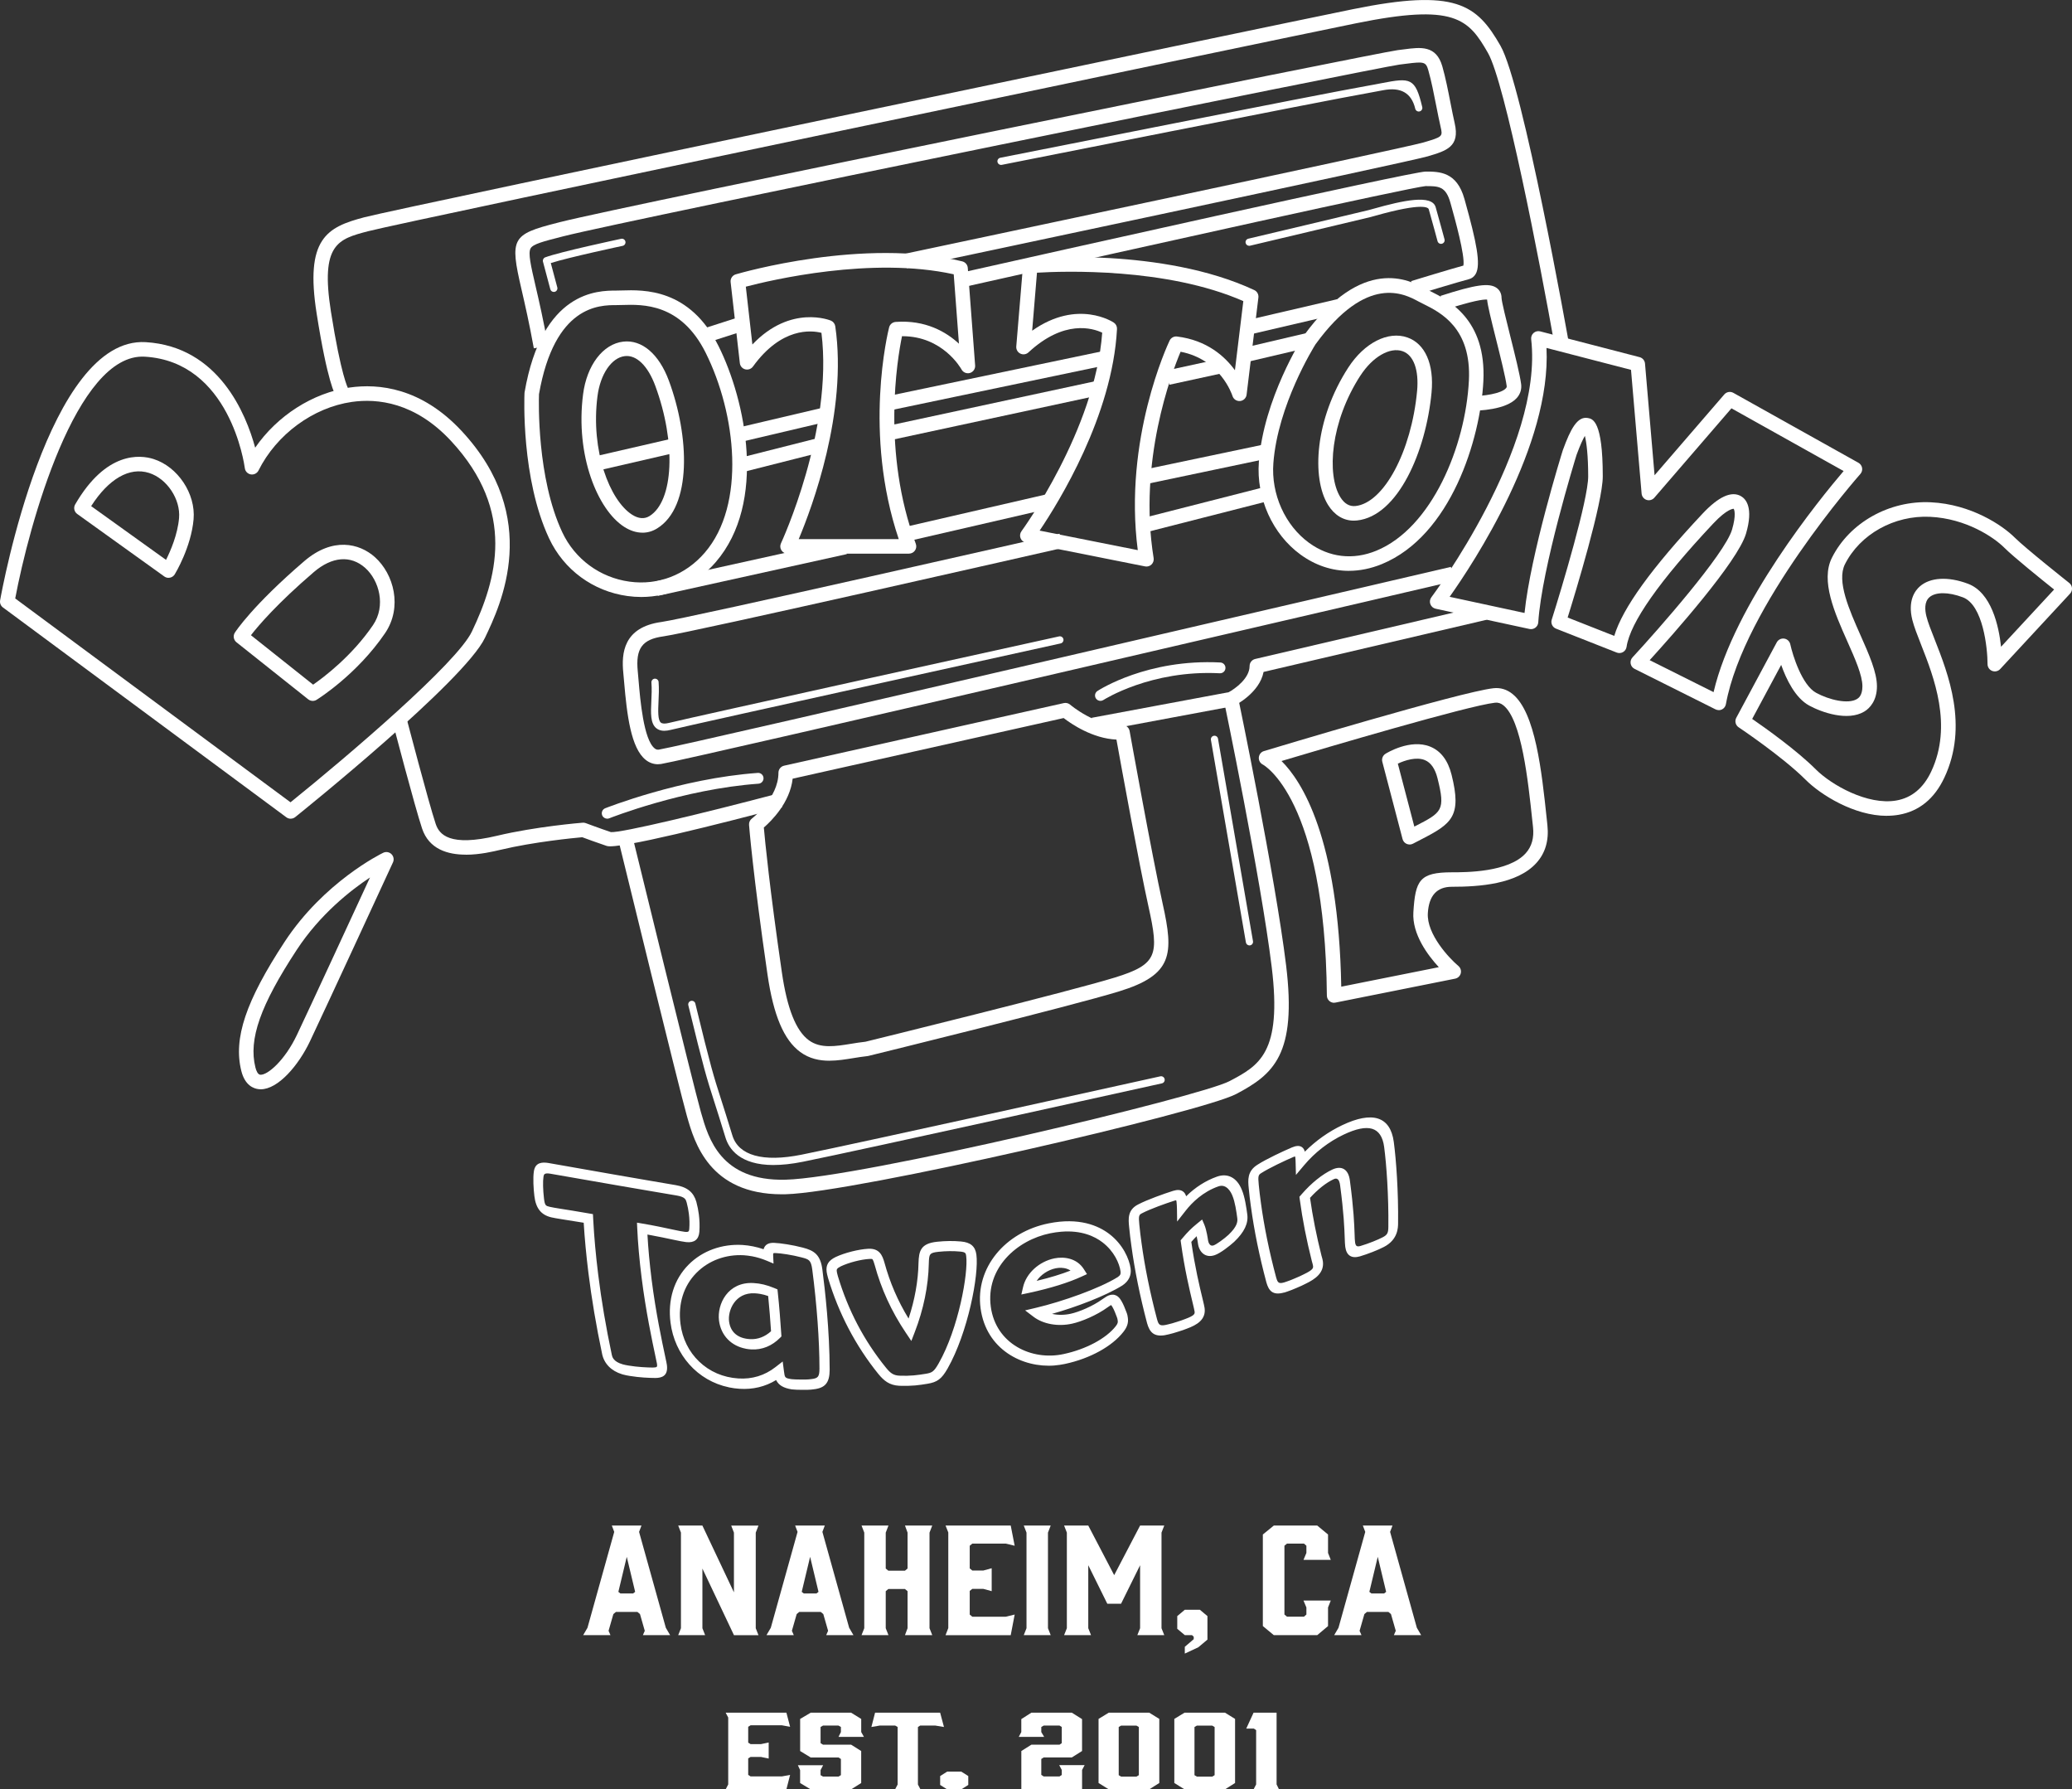 <?xml version="1.0" encoding="UTF-8"?><svg id="Layer_2" xmlns="http://www.w3.org/2000/svg" viewBox="0 0 713.18 615.74"><rect x="0" y="0" width="713.18" height="615.74" fill="#333333" stroke="none"/><defs><style>.cls-1{fill:#fff;}</style></defs><path class="cls-1" d="M89.72,374.83c-.21,0-.42,0-.63-.03-1.71-.17-4.76-1.21-6.03-6.28-2.79-11.17,1.53-24.03,14.9-44.42,13.53-20.61,33.11-30.25,33.94-30.65.95-.46,2.09-.27,2.84.47.75.74.96,1.87.52,2.83-.23.49-22.87,49.56-28.52,61.47-3.98,8.41-11.01,16.62-17.02,16.62ZM127.35,301.95c-6.73,4.46-17.21,12.7-25.21,24.9-12.52,19.08-16.65,30.81-14.23,40.46.28,1.1.79,2.43,1.67,2.52,2.44.24,8.44-4.87,12.64-13.75,4.31-9.09,18.56-39.91,25.13-54.13Z"/><path class="cls-1" d="M100.05,281.73c-.52,0-1.04-.16-1.49-.49L1.01,209.03c-.76-.56-1.14-1.51-.97-2.45.66-3.71,16.59-90.84,50.12-88.84,25.13,1.51,34.54,24.76,37.67,36.31,7.57-10.97,19.77-18.86,32.55-20.7,9.9-1.42,24.61.02,38.51,14.95,27.79,29.87,13.43,59.89,8.03,71.19-7.13,14.91-62.93,59.78-65.3,61.68-.46.37-1.01.55-1.56.55ZM5.24,205.94l94.75,70.14c20.18-16.28,57.23-47.89,62.42-58.73,8.52-17.81,15.4-41.36-7.18-65.63-12.42-13.35-25.42-14.66-34.14-13.41-13.3,1.91-25.9,11.17-32.11,23.59-.49.98-1.57,1.53-2.65,1.35-1.08-.18-1.92-1.05-2.06-2.14-.2-1.49-5.2-36.62-34.41-38.37-23.67-1.41-39.92,58.15-44.62,83.2Z"/><path class="cls-1" d="M107.65,241.19c-.55,0-1.1-.18-1.56-.54l-24.7-19.64c-1-.8-1.24-2.23-.55-3.31.24-.37,6.1-9.35,23.91-24.62,9.73-8.34,18.93-6.17,24.3-1.36,6.51,5.83,9.58,17.23,3.46,26.21-9.69,14.21-22.99,22.54-23.55,22.89-.4.25-.86.37-1.32.37ZM86.38,218.59l21.4,17.01c3.63-2.52,13.34-9.82,20.61-20.49,4.52-6.63,2.13-15.37-2.67-19.67-4.99-4.46-11.44-3.94-17.71,1.43-12.63,10.83-19.09,18.43-21.63,21.71Z"/><path class="cls-1" d="M485.18,290.6c-.34,0-.69-.07-1.01-.21-.7-.31-1.22-.92-1.41-1.65l-6.97-26.6c-.28-1.06.17-2.17,1.09-2.75.34-.22,8.52-5.25,15.38-2.47,3.65,1.47,6.13,4.73,7.37,9.69,3.56,14.23.12,16.81-10.33,22.18-.92.47-1.91.98-2.97,1.54-.36.19-.76.29-1.16.29ZM481.13,262.77l5.68,21.67c.07-.04.15-.08.22-.11,9.34-4.8,10.54-5.42,7.76-16.52-.83-3.31-2.3-5.42-4.38-6.26-2.92-1.19-6.86.09-9.28,1.23Z"/><path class="cls-1" d="M459.21,345.07c-.57,0-1.13-.19-1.58-.56-.58-.47-.92-1.17-.92-1.92-.61-67.86-21.82-79.38-22.04-79.49-.91-.46-1.47-1.44-1.38-2.46.09-1.02.77-1.89,1.75-2.18,2.75-.83,67.5-20.35,78.99-21.63,2.4-.27,4.62.4,6.59,1.99,7.88,6.34,10.04,26.67,11.77,43l.23,2.2c.55,5.17-.71,9.52-3.77,12.91-6.62,7.37-19.79,8.22-29.12,8.22q-7.71,0-8.27,9.06c-.46,7.28,7.44,15.61,10.52,18.2.73.62,1.05,1.6.81,2.53-.24.93-.99,1.64-1.93,1.83l-41.17,8.23c-.16.03-.33.05-.49.05ZM441.09,261.87c6.86,6.78,19.64,26.26,20.57,77.66l33.58-6.71c-3.8-4.11-9.23-11.36-8.76-18.9.69-10.96,2.08-13.75,13.26-13.75,4.83,0,19.51,0,25.41-6.56,2.09-2.33,2.92-5.29,2.51-9.04l-.24-2.21c-1.46-13.78-3.67-34.59-9.93-39.63-.92-.74-1.85-1.04-2.91-.92-9.33,1.04-58.17,15.49-73.5,20.07Z"/><path class="cls-1" d="M220.72,205.43c-1.57,0-3.15-.11-4.74-.33-11.84-1.63-21.93-9.04-26.98-19.83-9.65-20.59-8.52-48.76-8.47-49.95,0-.11.02-.21.03-.32,6.06-35.01,25.28-35.01,31.6-35.01.54,0,1.16-.02,1.85-.04,7.58-.24,23.38-.73,33.32,19.16,9.31,18.62,16.74,53.78-.98,74.33-6.69,7.76-15.84,11.99-25.64,11.99ZM185.52,135.7c-.08,2.25-.77,28.74,8.01,47.45,4.34,9.25,12.99,15.61,23.14,17,9.84,1.35,19.29-2.28,25.91-9.97,14.27-16.55,10.8-47.81.29-68.83-8.51-17.03-21.64-16.62-28.7-16.4-.74.02-1.42.04-2.01.04-5.82,0-21.28,0-26.65,30.7Z"/><path class="cls-1" d="M312.88,190.52h-41.81c-.85,0-1.65-.44-2.11-1.16-.46-.72-.52-1.63-.15-2.4.18-.39,18.07-39.09,13.93-72.43-3.53-.89-13.76-1.95-23.58,11.61-.61.83-1.66,1.21-2.66.95-1-.26-1.73-1.11-1.85-2.14l-3.17-27.87c-.14-1.21.61-2.34,1.78-2.68,1.79-.52,44.11-12.76,77.95-4.46,1.05.26,1.82,1.16,1.9,2.24l2.53,33.57c.09,1.17-.65,2.25-1.78,2.59-1.13.33-2.34-.17-2.9-1.2-.27-.48-6.51-11.45-20.33-11.45-.05,0-.11,0-.16,0-1.62,7.83-7.03,39.86,4.75,71.45.29.77.18,1.63-.29,2.3-.47.67-1.23,1.07-2.05,1.07ZM274.91,185.52h34.44c-12.31-36.48-3.7-71.35-3.32-72.86.26-1.04,1.17-1.8,2.24-1.88,10.33-.76,17.46,3.48,21.8,7.49l-1.8-23.88c-28.16-6.22-62.91,1.99-71.56,4.26l2.26,19.9c13.25-13.95,26.9-8.27,27.05-8.21.79.34,1.35,1.08,1.48,1.93,4.3,29.56-8.06,62.48-12.58,73.24Z"/><path class="cls-1" d="M394.6,194.95c-.16,0-.33-.02-.49-.05l-41-8.16c-.84-.17-1.53-.75-1.84-1.55-.31-.8-.19-1.7.32-2.39.26-.35,25.35-34.81,27.79-68.32-3.29-1.56-13.11-4.6-25.39,6.79-.76.7-1.87.87-2.79.41-.93-.45-1.48-1.43-1.4-2.46l2.33-27.95c.1-1.21,1.06-2.17,2.27-2.28,1.85-.17,45.75-3.91,77.32,10.83.98.46,1.55,1.49,1.42,2.57l-4.06,33.42c-.14,1.17-1.08,2.08-2.25,2.19-1.18.1-2.26-.62-2.61-1.74-.17-.53-4.18-12.59-17.86-15.22-3.11,7.36-14.67,37.72-9.28,71.01.13.81-.14,1.63-.73,2.2-.47.45-1.09.7-1.74.7ZM357.84,182.59l33.78,6.72c-4.96-38.18,10.29-70.7,10.96-72.11.46-.97,1.5-1.54,2.56-1.4,10.28,1.26,16.44,6.82,19.92,11.6l2.89-23.78c-26.4-11.6-62.08-10.32-71.02-9.78l-1.66,19.96c15.72-11.1,27.99-2.87,28.13-2.77.71.49,1.12,1.32,1.07,2.18-1.55,29.83-20.09,59.7-26.63,69.38Z"/><path class="cls-1" d="M465.98,179.16c-3.59,0-6.73-1.92-8.92-5.5-5.63-9.19-4.55-29.34,7.02-47.18h0c5.52-8.51,13.69-12.67,20.32-10.36,6.13,2.13,9.25,9.21,8.34,18.92-1.9,20.25-11.54,42.57-25.66,44.06-.37.04-.73.06-1.09.06ZM468.27,129.2h0c-10.35,15.96-11.67,34.15-6.95,41.84,1.39,2.27,3.16,3.3,5.23,3.09,9.75-1.03,19.26-18.77,21.21-39.55.68-7.27-1.19-12.41-5-13.73-4.35-1.51-10.31,1.93-14.48,8.36Z"/><path class="cls-1" d="M221.12,183.3c-2.08,0-4.23-.68-6.33-2.04-9.06-5.84-16.81-24.48-14.1-45.56h0c1.29-10.05,6.85-17.34,13.83-18.14,6.45-.74,12.32,4.29,15.71,13.45,7.06,19.07,8.04,43.37-4.05,50.83-1.58.98-3.29,1.47-5.05,1.47ZM203.17,136.02l2.48.32c-2.42,18.87,4.27,35.83,11.85,40.73,2.23,1.44,4.27,1.61,6.05.52,8.34-5.15,9.23-25.26,1.99-44.84-2.54-6.85-6.44-10.67-10.46-10.21-4.58.52-8.46,6.2-9.43,13.81l-2.48-.32Z"/><path class="cls-1" d="M464.3,196.44c-5.86,0-11.55-1.88-16.66-5.6-9.65-7.01-15.28-19.51-14.34-31.84,1.65-21.8,14.84-42.55,15.41-43.42.03-.04.05-.08.08-.12,20.24-27.79,36.46-19.03,41.79-16.15l.15.08c.44.24.95.49,1.51.77,6.3,3.14,19.42,9.67,18.33,31.06-1.02,19.93-11.17,53.13-34.96,62.9-3.76,1.54-7.57,2.31-11.3,2.31ZM452.88,118.35c-.76,1.2-13.08,21.05-14.59,41.04-.81,10.64,4.02,21.41,12.3,27.42,6.92,5.03,15.13,5.99,23.13,2.7,19.16-7.87,30.72-36.03,31.87-58.53.93-18.13-9.8-23.46-15.56-26.33-.62-.31-1.18-.59-1.66-.84l-.15-.08c-4.84-2.61-17.69-9.55-35.33,14.63Z"/><path class="cls-1" d="M591.6,244.36c-.38,0-.77-.09-1.12-.26l-27.87-13.94c-.7-.35-1.2-1.01-1.34-1.79-.14-.77.09-1.57.63-2.15,8.7-9.4,31.81-35.61,34.27-43.98,1.46-4.96.8-6.92.54-7.17.01.03-2.06-.21-7.09,5.16-18.49,19.72-28.5,33.97-29.76,42.37-.11.75-.56,1.41-1.22,1.79-.66.38-1.46.44-2.17.16l-20.9-8.23c-1.22-.48-1.86-1.83-1.47-3.08,3.49-11,12.55-41.29,12.55-49.29,0-7.14-.57-11.71-1.14-13.96-.64,1.09-1.59,3.05-2.86,6.53-.51,1.66-11.97,38.86-13.18,57.64-.05.73-.41,1.4-.99,1.83-.58.44-1.32.6-2.03.45l-32.3-6.97c-.83-.18-1.52-.77-1.82-1.57-.3-.8-.17-1.7.35-2.38.39-.51,38.62-51.6,34.35-88.79-.09-.82.22-1.63.84-2.17.62-.54,1.47-.74,2.27-.53l34.21,8.87c1.03.27,1.77,1.15,1.86,2.21l3.29,38.43,24-27.81c.78-.9,2.08-1.13,3.11-.55l43.07,24.07c.66.37,1.12,1.02,1.25,1.77.13.75-.09,1.51-.6,2.08-.4.45-40.15,45.49-46.28,79.23-.14.77-.64,1.44-1.34,1.79-.35.18-.74.26-1.12.26ZM567.81,227.17l22,11c7.1-30.39,36.62-66.53,44.76-76.08l-38.61-21.58-26.54,30.76c-.66.76-1.71,1.06-2.66.75s-1.63-1.16-1.72-2.17l-3.65-42.58-29.09-7.54c1.67,33.5-25.15,74.08-33.34,85.64l25.78,5.56c2.09-20.27,12.69-54.46,13.17-55.98.01-.04.02-.07.04-.11,2.64-7.26,4.99-11.64,8.56-11,1.67.29,5.16.91,5.16,20.09,0,9.1-9.39,39.91-12.09,48.57l16.04,6.32c2.86-9.54,12.84-23.34,30.36-42.03,5.52-5.89,9.98-7.93,13.25-6.06,1.77,1.01,4.35,4.04,1.74,12.91-2.84,9.67-25.46,35.07-33.15,43.52Z"/><path class="cls-1" d="M649.45,280.74c-11.23,0-22.78-7.24-27.95-12.41-7.96-7.96-22.91-17.96-23.06-18.06-1.07-.71-1.42-2.13-.82-3.26l13.94-25.97c.5-.92,1.51-1.44,2.55-1.29,1.04.14,1.87.92,2.1,1.94.82,3.74,4.01,14.05,8.89,16.71,4.53,2.47,11.01,3.96,14.02,2.17.48-.28,1.92-1.14,1.92-4.41,0-3.78-2.53-9.48-5.22-15.52-4.33-9.74-9.24-20.78-5.29-28.68,6.06-12.11,19.75-19.8,34.03-19.12,13.89.66,24.69,7.94,28.89,12.13,3.66,3.66,18.64,15.52,18.79,15.64.55.43.89,1.07.94,1.77.05.69-.18,1.38-.66,1.89l-24.07,25.97c-.7.75-1.79,1-2.75.63-.96-.37-1.59-1.3-1.59-2.33,0-5.51-1.55-20.39-8.51-23-5-1.88-9.41-1.87-11.52,0-1.79,1.6-1.54,4.44-1.01,6.55.51,2.06,1.58,4.78,2.83,7.93,4.67,11.86,11.72,29.78,3.34,47.58-3.41,7.26-8.68,11.55-15.65,12.77-1.36.24-2.75.35-4.13.35ZM603.1,247.39c4.37,3.01,15.27,10.73,21.94,17.4,5.33,5.32,17.81,12.4,27.69,10.67,5.27-.92,9.31-4.28,11.99-9.97,7.46-15.85.88-32.56-3.47-43.62-1.3-3.31-2.43-6.18-3.03-8.55-1.64-6.56.88-10.02,2.54-11.49,3.55-3.17,9.76-3.53,16.6-.96,8.08,3.03,10.61,14.43,11.4,21.69l18.26-19.7c-4.35-3.47-14.08-11.32-17.1-14.35-3.69-3.69-13.23-10.08-25.59-10.67-12.34-.59-24.13,5.99-29.32,16.36-2.89,5.79,1.5,15.68,5.38,24.41,2.9,6.54,5.65,12.71,5.65,17.55s-2.38,7.53-4.37,8.71c-5.72,3.4-14.61.29-18.96-2.08-4.8-2.62-7.89-9.08-9.63-13.99l-9.98,18.59Z"/><path class="cls-1" d="M209,281.72c-.74,0-1.44-.44-1.73-1.17-.38-.95.08-2.04,1.04-2.42.26-.1,25.91-10.26,52.5-12.16,1.03-.08,1.92.7,1.99,1.72.07,1.03-.7,1.92-1.72,1.99-25.99,1.86-51.13,11.81-51.38,11.91-.23.09-.46.13-.69.13Z"/><path class="cls-1" d="M378.77,241.18c-.61,0-1.2-.3-1.56-.84-.56-.86-.32-2.01.54-2.57.69-.45,17.26-11.09,42.29-9.8,1.03.05,1.82.93,1.76,1.95-.05,1.03-.9,1.8-1.95,1.76-23.74-1.22-39.9,9.1-40.06,9.2-.31.2-.67.3-1.01.3Z"/><path class="cls-1" d="M285.49,365.01c-3.46,0-6.9-.7-10.04-3-5.65-4.14-9.23-12.62-11.28-26.68-5.02-34.52-6.34-51.31-6.35-51.48-.07-.85.31-1.68.99-2.19.09-.07,9.13-7,9.13-15.74,0-1.17.81-2.18,1.95-2.44l96.28-21.54c.77-.17,1.58.03,2.18.55.08.07,8.9,7.56,17.84,7,1.26-.08,2.39.8,2.62,2.05.08.42,7.64,42.59,11.38,59.44,3.86,17.36,3.56,24.46-15.01,30.17-16.35,5.03-83.44,21.51-86.29,22.21-.11.03-.23.05-.35.06-1.57.16-3.15.42-4.83.69-2.64.43-5.44.89-8.24.89ZM262.91,284.76c.4,4.51,1.99,20.89,6.21,49.85,1.81,12.47,4.85,20.11,9.29,23.36,3.99,2.92,9.11,2.09,14.52,1.21,1.62-.26,3.29-.54,4.96-.71,3.84-.94,70.02-17.22,85.84-22.09,14.73-4.53,15.26-7.83,11.6-24.31-3.29-14.79-9.47-48.83-11.05-57.57-8.25-.37-15.56-5.4-18.18-7.41l-93.27,20.86c-.93,8.25-7.3,14.54-9.92,16.81Z"/><path class="cls-1" d="M376.69,251.92l-.92-4.92,47.14-8.8c2.25-1.22,7.2-4.79,7.2-9.01,0-1.16.8-2.17,1.93-2.43l78.55-18.37,1.14,4.87-76.81,17.96c-1.38,7.19-9.67,11.42-10.06,11.61-.21.1-.43.18-.66.22l-47.51,8.87Z"/><path class="cls-1" d="M115.79,136.56c-.48-.66-3.09-5.12-6.79-28.6-4.08-25.86,3.47-29.79,16.39-33.19,12.37-3.25,309.33-65.3,340.29-71.61,35.35-7.2,42.62-1.69,50.79,12.6,7.73,13.52,23.08,99.75,23.73,103.42l-4.89.87c-5.45-30.75-17.3-91.59-23.15-101.82-6.73-11.78-11.47-17.13-45.49-10.2-30.95,6.3-327.7,68.3-340.02,71.55-10.24,2.7-16.43,4.32-12.75,27.62,3.51,22.22,5.87,26.38,5.97,26.55-.05-.09-.08-.12-.08-.12l-3.99,2.95Z"/><path class="cls-1" d="M160.35,294.1c-6.21,0-12.69-1.84-15.08-9.02-2.53-7.59-9.83-35.51-10.14-36.69l4.8-1.25c.08.29,7.56,28.94,10.04,36.38,1.21,3.62,4.72,7.98,21.14,4.07,13.33-3.17,28.8-4.44,29.45-4.49.36-.03.73.02,1.07.15.05.02,4.94,1.85,8.64,3.09,3.73.27,32.37-6.62,57.63-13.3l1.27,4.8c-20.85,5.51-56.41,14.57-60.33,13.26-3.12-1.04-7.02-2.48-8.43-3-2.87.26-16.56,1.57-28.15,4.33-2.46.58-7.11,1.69-11.92,1.69Z"/><path class="cls-1" d="M269.13,410.97c-25.02,0-30.14-17.98-32.63-26.7l-.13-.47c-2.52-8.81-22.61-90.98-23.46-94.48l4.86-1.19c.21.85,20.92,85.57,23.41,94.29l.13.47c2.52,8.84,6.73,23.61,29.07,23.06,25.61-.66,142.83-28.62,152.82-33.92,10.15-5.37,18.16-9.61,14.52-39.29-3.74-30.58-16.31-91.04-16.44-91.64l4.89-1.02c.13.61,12.73,61.27,16.5,92.05,3.77,30.79-4.34,37.54-17.15,44.32-11.93,6.32-131.41,33.89-155.03,34.5-.47.01-.93.02-1.38.02Z"/><rect class="cls-1" x="393.72" y="172.85" width="42.71" height="5" transform="translate(-30.47 108.08) rotate(-14.32)"/><path class="cls-1" d="M226.48,262.99c-1.53,0-2.98-.51-4.23-1.51-5.08-4.02-6.46-15.46-7.43-26.83-.1-1.16-.19-2.21-.28-3.11-.67-6.66-.03-15.71,13.13-17.51,9.08-1.24,135.75-30.07,137.03-30.37l1.11,4.88c-5.23,1.19-128.17,29.18-137.46,30.44-7.31,1-9.62,4.15-8.83,12.05.09.92.18,1.99.28,3.18.56,6.6,1.73,20.32,5.54,23.33.46.37.9.49,1.45.41,8.25-1.24,269.96-62.27,272.6-62.88l1.13,4.87c-10.8,2.52-264.55,61.69-273,62.96-.35.05-.71.08-1.05.08Z"/><rect class="cls-1" x="312.23" y="175.38" width="50.71" height="5" transform="translate(-31.35 80.44) rotate(-12.99)"/><rect class="cls-1" x="393.5" y="157.22" width="43.15" height="5" transform="translate(-23.96 88.69) rotate(-11.86)"/><path class="cls-1" d="M506.72,141.32v-5c3.84,0,9.99-.85,11.63-2.72.26-.29.29-.51.25-.78-.4-3.03-2.12-9.91-3.64-15.99-1.81-7.23-2.91-11.69-3.1-13.74-1.27-.11-4.8.36-14.5,3.49l-1.54-4.76c12.11-3.91,16.81-4.57,19.34-2.73,1.08.78,1.67,2,1.67,3.42.02,1.23,1.66,7.82,2.99,13.11,1.63,6.5,3.31,13.23,3.75,16.54.23,1.75-.27,3.39-1.45,4.74-3.69,4.21-13.47,4.43-15.39,4.43Z"/><rect class="cls-1" x="253.29" y="154.05" width="30.93" height="5" transform="translate(-30.23 70.83) rotate(-14.22)"/><rect class="cls-1" x="305.3" y="138.64" width="74.3" height="5" transform="translate(-22.03 75.2) rotate(-12.14)"/><rect class="cls-1" x="225.11" y="192.91" width="66.6" height="5" transform="translate(-36.05 60.31) rotate(-12.45)"/><rect class="cls-1" x="401.76" y="125.34" width="19.88" height="5" transform="translate(-17.76 90.41) rotate(-12.27)"/><rect class="cls-1" x="427.43" y="117.14" width="23.69" height="5" transform="translate(-15.72 103.54) rotate(-13.21)"/><path class="cls-1" d="M487.18,101.51l-1.46-4.78c.59-.18,13.61-4.16,17.98-5.34.62-3.37-2.95-16.17-4.16-20.5l-.3-1.08c-1.6-5.77-4.08-5.77-8.57-5.77-4.47.29-97.09,20.83-158.23,34.57l-1.1-4.88c25.78-5.79,154.64-34.69,159.33-34.69s10.77,0,13.39,9.43l.3,1.08c3.77,13.54,5.46,21.49,3.56,24.74-.52.9-1.34,1.53-2.29,1.77-3.28.82-18.3,5.41-18.46,5.46Z"/><rect class="cls-1" x="429.45" y="106.55" width="31.65" height="5" transform="translate(-13.13 103.89) rotate(-13.12)"/><rect class="cls-1" x="304.9" y="128.52" width="76.36" height="4.96" transform="translate(-19.55 72.99) rotate(-11.81)"/><rect class="cls-1" x="255.06" y="143.5" width="29.5" height="5" transform="translate(-26.27 65.69) rotate(-13.24)"/><rect class="cls-1" x="204.84" y="153.84" width="28.17" height="5" transform="translate(-29.54 53.22) rotate(-12.99)"/><rect class="cls-1" x="242.06" y="111.19" width="12.42" height="5" transform="translate(-22.88 81.45) rotate(-17.82)"/><path class="cls-1" d="M183.74,119.84c-1.57-8.71-3.06-15.14-4.25-20.31-4.07-17.57-3.38-18.86,12.39-22.87l.88-.23c22.3-5.69,281.98-58.43,288.33-59.18.79-.09,1.54-.19,2.24-.28,5.67-.74,11.03-1.45,13.12,5.88,1.09,3.81,1.98,8.31,2.83,12.67.49,2.51.96,4.87,1.42,6.88,1.87,8.11-2.83,9.49-9.33,11.41-7.19,2.11-172.22,36.99-179.24,38.48l-1.03-4.89c1.72-.36,171.86-36.32,178.86-38.38,6.68-1.97,6.67-2.03,5.87-5.48-.48-2.09-.96-4.49-1.46-7.04-.84-4.26-1.7-8.66-2.73-12.26-.84-2.94-1.41-3.12-7.67-2.3-.73.1-1.5.2-2.31.29-6.33.74-265.41,53.38-287.68,59.06l-.89.23c-6.03,1.54-9.68,2.47-10.48,3.98-.88,1.66.1,5.9,1.73,12.93,1.15,4.94,2.71,11.71,4.3,20.55l-4.92.88Z"/><path class="cls-1" d="M344.55,56.75c-.58,0-1.1-.41-1.22-1-.13-.67.3-1.33.97-1.46,1.12-.22,111.67-22.2,126.08-24.71,1.98-.34,3.7-.68,5.2-.97,9.86-1.9,11.56-1.93,13.96,8.24.16.67-.26,1.33-.92,1.49-.67.16-1.33-.26-1.49-.92q-1.92-8.14-11.07-6.37c-1.52.29-3.25.63-5.25.98-14.39,2.5-124.91,24.48-126.02,24.7-.08.02-.16.02-.24.02Z"/><path class="cls-1" d="M190.62,100.46c-.55,0-1.05-.37-1.2-.92l-2.53-9.5c-.16-.62.17-1.26.76-1.48,5.1-1.91,25.29-6.2,26.15-6.39.67-.14,1.33.29,1.47.96.14.67-.29,1.33-.96,1.47-.2.04-18.44,3.92-24.73,5.92l2.24,8.38c.18.66-.22,1.34-.88,1.52-.11.03-.21.04-.32.04Z"/><path class="cls-1" d="M228.67,251.48c-1.12,0-2.04-.3-2.77-.89-2.07-1.69-1.9-5.22-1.71-9.32.1-2.1.2-4.26.03-6.4-.05-.68.46-1.28,1.14-1.33.68-.04,1.28.46,1.33,1.14.18,2.29.07,4.63-.03,6.7-.14,3.14-.29,6.38.81,7.28.49.4,1.42.44,2.75.11,7.53-1.88,133.06-29.5,134.32-29.78.67-.15,1.33.28,1.48.94.15.67-.28,1.33-.95,1.48-1.27.28-126.76,27.89-134.25,29.76-.79.2-1.51.3-2.16.3Z"/><path class="cls-1" d="M429.96,84.58c-.56,0-1.07-.38-1.21-.95-.16-.67.25-1.34.92-1.49.39-.09,39.02-9.24,41.52-9.87.29-.07.77-.21,1.41-.39,10.44-2.95,20.28-5.06,21.56-.57,1.25,4.39,3.02,10.97,3.04,11.04.18.66-.21,1.34-.88,1.52-.66.18-1.34-.21-1.52-.88-.02-.07-1.78-6.63-3.03-11-.13-.46-1.64-2.49-18.5,2.28-.67.19-1.18.33-1.49.41-2.51.63-39.95,9.5-41.55,9.88-.1.02-.19.03-.29.03Z"/><path class="cls-1" d="M266.27,400.9c-11.66,0-15.38-5.59-16.56-9.45-1.73-5.68-2.93-9.42-3.89-12.42-2.58-8.05-3.54-11.06-8.9-33.11-.16-.67.25-1.34.91-1.5.67-.16,1.34.25,1.5.91,5.33,21.96,6.29,24.95,8.85,32.94.96,3.01,2.16,6.75,3.9,12.45,2.11,6.92,10.55,9.28,23.76,6.63,18.77-3.75,122.5-26.74,123.54-26.97.67-.15,1.33.27,1.48.94.15.67-.27,1.33-.94,1.48-1.05.23-104.79,23.22-123.59,26.98-3.88.78-7.21,1.11-10.06,1.11Z"/><path class="cls-1" d="M430.06,325.33c-.59,0-1.12-.43-1.22-1.03l-12.04-69.68c-.12-.67.34-1.32,1.01-1.43.67-.12,1.32.33,1.43,1.01l12.04,69.68c.12.67-.34,1.32-1.01,1.43-.07.01-.14.02-.21.02Z"/><path class="cls-1" d="M214.1,472.39c-3.45-1.06-5.7-3.34-6.36-6.38-2.04-9.64-3.63-19.06-4.73-27.99-.78-6.28-1.31-12.09-1.64-17.69-3.16-.54-5.91-.96-7.98-1.28-1.72-.27-2.96-.48-3.75-.67-3.24-.79-4.75-2.75-5.23-6.7-.3-2.44-.52-6.09-.17-8.32.42-2.92,2.66-2.93,4.58-2.63,7.94,1.39,15.64,2.72,22.89,4.01,8.49,1.51,15.18,2.58,21,3.61,3.68.65,5.63,2.2,6.52,5.29,0,.01,0,.02,0,.03.39,1.48.65,2.83.83,4.23.25,1.96.3,3.87.16,5.85-.19,2.42-1.54,3.46-4.12,3.17-1-.11-2.4-.4-4.18-.78-2.47-.52-5.77-1.25-9.59-1.91.25,4.92.73,10.16,1.46,15.97,1.42,11.25,3.61,21.51,4.66,26.43.39,1.82.57,2.65.62,3.04.43,3.42-1.55,3.95-3.54,4-2.19-.01-5.47-.15-8.77-.7-.77-.13-1.56-.26-2.38-.5-.09-.03-.18-.05-.27-.08ZM203.63,418.22c.02.47.05.93.07,1.4.32,5.97.87,12.15,1.71,18.89,1.09,8.84,2.67,18.17,4.69,27.71.15.66.58,2.73,4.22,3.77.69.2,1.38.32,2.11.44,3.18.53,6.34.67,8.43.68,1.81-.04,1.92-.49,1.76-1.75-.04-.29-.27-1.4-.57-2.8-1.06-4.97-3.27-15.32-4.7-26.7-.8-6.35-1.3-12.04-1.54-17.37-.02-.39-.03-.78-.05-1.17.38.06.75.13,1.13.19,4.39.73,8.15,1.56,10.91,2.14,1.72.36,3.08.64,3.97.74,1.58.18,1.88-.29,1.97-1.4.13-1.83.08-3.53-.15-5.34-.16-1.27-.4-2.5-.75-3.85-.41-1.43-.92-2.38-3.96-2.92-5.78-1.01-12.43-2.07-20.87-3.57-7.2-1.28-14.86-2.59-22.72-3.96-2.07-.32-2.53.18-2.7,1.31-.26,1.65-.19,4.64.17,7.64.36,2.98,1.05,3.15,2.55,3.52.71.17,1.98.39,3.59.64,2.38.38,5.64.88,9.4,1.54.44.08.88.16,1.33.23Z"/><path class="cls-1" d="M214.1,472.89c-3.7-1.13-6.13-3.62-6.84-6.92-2.04-9.65-3.63-19.1-4.74-28.05-.75-6.1-1.28-11.72-1.61-17.16-2.94-.49-5.52-.89-7.43-1.19-1.75-.28-2.98-.48-3.78-.68-3.49-.85-5.27-3.14-5.77-7.34-.3-2.48-.52-6.18-.17-8.46.46-3.24,3.05-3.19,4.95-2.9,7.95,1.4,15.67,2.73,22.93,4.03,8.5,1.51,15.2,2.59,21.02,3.61,3.91.69,6.08,2.44,7.03,5.76.41,1.56.68,2.92.86,4.35.25,1.99.31,3.94.17,5.95-.21,2.65-1.75,3.85-4.55,3.53-1.03-.12-2.44-.4-4.23-.78-2.33-.49-5.48-1.18-9.09-1.82.26,4.77.73,9.83,1.43,15.45,1.41,11.23,3.6,21.46,4.65,26.37.4,1.89.57,2.67.62,3.09.48,3.83-1.83,4.4-3.89,4.45-2.2-.01-5.51-.15-8.85-.7-.78-.13-1.58-.26-2.44-.51-.09-.03-.19-.06-.28-.08ZM201.81,419.9c.01.19.02.38.03.57.33,5.59.87,11.37,1.64,17.65,1.1,8.92,2.69,18.32,4.72,27.94.77,3.54,3.62,5.14,5.89,5.83.09.03.17.05.26.08.8.23,1.58.36,2.33.49,3.28.54,6.55.68,8.71.69,2.16-.05,3.54-.69,3.17-3.54-.05-.37-.22-1.18-.61-2.99-1.06-4.93-3.25-15.2-4.67-26.48-.73-5.84-1.21-11.07-1.47-16.01,0-.16-.02-.32-.02-.48.15.03.31.05.46.08,3.83.67,7.18,1.4,9.62,1.92,1.76.37,3.16.66,4.14.77,2.34.26,3.51-.64,3.69-2.82.14-1.94.08-3.82-.16-5.75-.17-1.37-.43-2.69-.82-4.15-.82-2.86-2.57-4.23-6.01-4.84-5.81-1.02-12.49-2.09-20.97-3.6-7.24-1.29-14.94-2.61-22.86-4-1.86-.29-3.82-.26-4.19,2.37-.34,2.19-.12,5.77.17,8.18.45,3.67,1.71,5.33,4.69,6.06.77.18,1.99.39,3.68.66,2.07.33,4.86.75,8.03,1.29.18.03.36.06.53.09ZM214.09,470.41c-2.53-.77-4.03-2.21-4.47-4.23-2.03-9.56-3.61-18.91-4.7-27.77-.84-6.75-1.4-12.95-1.71-18.93-.01-.28-.03-.56-.04-.83-.26-.05-.53-.09-.79-.14-3.74-.66-7-1.15-9.37-1.53-1.63-.26-2.91-.47-3.63-.65-1.85-.45-2.7-.99-3.09-4.16-.37-3.04-.44-6.09-.17-7.78.21-1.49,1.02-1.89,3.07-1.57,7.89,1.38,15.55,2.69,22.76,3.97,8.45,1.5,15.11,2.56,20.9,3.58,3.11.55,3.95,1.56,4.47,3.39.36,1.4.61,2.64.77,3.94.24,1.85.28,3.58.15,5.44-.1,1.27-.53,1.97-2.41,1.76-.91-.1-2.28-.38-4.01-.75-2.75-.58-6.5-1.41-10.87-2.14-.23-.04-.45-.07-.67-.11.01.23.02.46.03.7.24,5.32.74,10.99,1.53,17.32,1.43,11.35,3.63,21.68,4.69,26.64.34,1.57.54,2.55.58,2.85.19,1.51-.06,2.16-2.11,2.21-2.12-.01-5.3-.15-8.5-.68-.74-.12-1.44-.24-2.17-.45-.08-.02-.16-.05-.24-.07ZM204.09,417.79c.03.65.07,1.31.1,1.96.32,5.96.87,12.13,1.71,18.85,1.09,8.83,2.67,18.13,4.69,27.65.14.63.49,2.31,3.73,3.23.67.19,1.34.31,2.05.43,3.15.52,6.29.66,8.36.68,1.56-.03,1.53-.28,1.4-1.3-.03-.27-.29-1.48-.57-2.75-1.06-4.98-3.27-15.35-4.7-26.75-.8-6.37-1.3-12.07-1.54-17.42-.02-.55-.05-1.09-.07-1.64.53.09,1.06.18,1.59.27,4.4.73,8.17,1.56,10.93,2.15,1.72.37,3.07.64,3.94.74,1.39.16,1.47-.21,1.54-1.05.13-1.79.08-3.46-.15-5.24-.16-1.25-.39-2.45-.74-3.78-.32-1.11-.55-1.92-3.44-2.43-5.77-1.01-12.41-2.07-20.85-3.56-7.19-1.28-14.83-2.58-22.69-3.95-1.97-.31-2.19.21-2.31,1.03-.25,1.61-.18,4.55.17,7.5.3,2.46.59,2.54,2,2.88.7.17,1.96.38,3.56.64,2.39.38,5.66.88,9.42,1.55.62.11,1.24.22,1.86.32Z"/><path class="cls-1" d="M250.92,476.9c-10.58-2.18-18.25-10.78-19.64-21.72-.97-7.71,1.18-14.61,6.1-19.58,4.68-4.73,11.33-7.11,18.28-6.69,2.46.15,5.09.71,7.55,1.59.3-1.67,1.35-2.39,3.29-2.33,2.12.08,6.33.71,9.73,1.61,3.78.98,5.7,2.26,6.33,7.08.93,7.1,2.5,21,2.51,34.46-.02,4.17-1.37,5.83-5.15,6.25-1.16.19-2.66.18-4.11.16-1.15-.01-2.34-.03-3.28-.15-3.33-.53-4.58-1.77-5.18-3.48-3.8,2.46-8.12,3.57-12.85,3.27-1.22-.08-2.41-.24-3.57-.48ZM258.75,431.79c-.93-.17-1.86-.29-2.77-.35-6.32-.38-12.39,1.83-16.67,6.18-4.49,4.56-6.47,10.86-5.58,17.86,1.35,10.61,9.52,18.66,20.44,19.38,4.89.32,9.3-1.04,13.08-3.98.59-.46,1.19-.92,1.78-1.39.11.82.21,1.64.32,2.46.29,2.22.34,2.73,3.12,3.16.78.09,1.91.11,3,.13,1.36.02,2.76.03,3.79-.14,2.7-.29,3.28-1.03,3.29-4.07,0-9.72-.92-22.17-2.48-34.15-.47-3.56-1.37-3.94-4.15-4.67-3.16-.84-7.18-1.44-9.09-1.51-.93-.03-1.28-.05-1.2,1.69.03.56.05,1.13.08,1.69-.55-.23-1.09-.46-1.64-.69-1.69-.72-3.51-1.26-5.31-1.6ZM256.7,463.61c-4.83-.92-8.11-4.34-8.72-9.13-.7-5.48,2.95-12.93,11.43-12.46,2.28.12,4.47.64,6.89,1.65.28.12.56.23.84.35.03.29.06.58.1.87.52,4.75.87,9.64,1.19,14.23.01.17.02.34.03.51-.11.11-.22.22-.33.33-2.69,2.72-6.01,4.08-9.58,3.88-.64-.04-1.27-.11-1.86-.23ZM261.71,444.76c-.65-.12-1.3-.19-1.97-.22-7.13-.38-9.79,6.24-9.29,10.14.51,3.99,3.28,6.39,7.79,6.64,2.8.16,5.45-.87,7.66-2.96-.28-4.13-.6-8.48-1.04-12.72-1.09-.41-2.12-.7-3.15-.88Z"/><path class="cls-1" d="M250.92,477.4c-10.87-2.24-18.73-11.24-20.13-22.28-.99-7.85,1.2-14.87,6.2-19.92,4.76-4.8,11.53-7.22,18.6-6.79,2.35.15,4.84.65,7.23,1.46.45-1.55,1.63-2.26,3.61-2.19,2.15.08,6.42.72,9.86,1.63,3.96,1.02,6.1,2.44,6.77,7.56.93,7.11,2.5,21.04,2.51,34.52-.02,4.41-1.52,6.24-5.54,6.69-1.17.19-2.69.18-4.16.17-1.18-.01-2.38-.03-3.34-.15-2.88-.46-4.53-1.45-5.39-3.21-3.75,2.28-7.98,3.31-12.58,3.01-1.23-.08-2.45-.24-3.64-.49ZM258.75,429.8c-1.02-.19-2.04-.32-3.03-.38-6.82-.42-13.36,1.93-17.96,6.58-4.83,4.88-6.95,11.67-5.99,19.23,1.35,10.66,8.65,18.99,19.15,21.16,1.14.23,2.32.39,3.5.47,4.63.3,8.87-.79,12.59-3.2.18-.12.37-.24.55-.36.08.23.16.47.24.7.44,1.26,1.31,2.52,4.71,3.07.89.11,2.06.13,3.19.14,1.46.02,2.94.02,4.06-.15,3.57-.39,4.77-1.88,4.79-5.81-.01-13.43-1.57-27.31-2.5-34.4-.59-4.52-2.3-5.66-5.89-6.59-3.36-.89-7.52-1.51-9.6-1.59-1.72-.06-2.6.55-2.86,1.99-.03.16-.06.32-.09.48-.17-.06-.33-.12-.5-.18-1.43-.51-2.9-.91-4.36-1.18ZM250.97,474.93c-4.17-.86-7.89-2.81-10.91-5.71-3.79-3.64-6.15-8.44-6.83-13.79-.9-7.14,1.11-13.57,5.69-18.21,4.37-4.43,10.56-6.67,17-6.28,2.68.16,5.68.88,8.27,1.99.33.14.65.28.98.42-.02-.34-.03-.67-.05-1.01-.09-1.88.33-2.18,1.64-2.14,1.94.07,6.02.68,9.22,1.53,3,.78,4.1,1.37,4.59,5.15,1.57,12,2.48,24.46,2.49,34.21-.02,3.29-.74,4.19-3.68,4.51-1.04.17-2.47.16-3.84.14-1.11-.01-2.24-.03-3.05-.13-3.08-.48-3.32-1.26-3.63-3.64-.07-.5-.13-1-.2-1.5-.35.28-.71.55-1.06.83-3.87,3.01-8.37,4.4-13.37,4.07-1.11-.07-2.2-.22-3.26-.44ZM258.75,432.29c-.92-.17-1.83-.28-2.7-.34-6.19-.37-12.14,1.8-16.35,6.07-4.41,4.47-6.35,10.66-5.48,17.52.64,5.06,2.86,9.59,6.43,13,3.58,3.43,8.23,5.46,13.45,5.8,4.78.32,9.09-1.01,12.8-3.89.83-.65,1.67-1.3,2.5-1.95.15,1.15.3,2.3.45,3.45.28,2.15.3,2.28,2.63,2.64.74.09,1.85.11,2.93.12,1.34.02,2.72.03,3.72-.13,2.48-.27,2.91-.82,2.93-3.64,0-9.7-.91-22.12-2.48-34.08-.44-3.34-1.2-3.52-3.71-4.18-3.12-.83-7.08-1.43-8.97-1.49-.81-.03-.82-.03-.76,1.25.04.79.07,1.58.11,2.37-.77-.32-1.53-.65-2.3-.97-1.63-.69-3.42-1.23-5.19-1.56ZM256.7,464.11c-5.13-.98-8.57-4.65-9.22-9.67-.72-5.69,3.06-13.42,11.86-12.93,2.34.12,4.59.66,7.08,1.69.39.16.79.33,1.18.49.04.41.09.82.13,1.22.52,4.74.87,9.64,1.19,14.25.02.24.03.47.05.71-.15.16-.31.31-.46.47-2.78,2.81-6.2,4.21-9.89,4.01-.66-.04-1.31-.11-1.93-.23ZM261.69,442.78c-.74-.13-1.47-.21-2.21-.25-8.16-.44-11.67,6.72-11,12,.58,4.53,3.57,7.71,8.23,8.59.58.11,1.18.18,1.8.22,3.44.19,6.65-1.12,9.26-3.76.07-.07.13-.13.2-.2,0-.1-.01-.2-.02-.3-.31-4.6-.67-9.49-1.18-14.21-.02-.17-.04-.35-.06-.52-.17-.07-.34-.14-.5-.21-1.57-.65-3.04-1.09-4.49-1.35ZM256.63,461.63c-1.62-.31-2.98-.94-4.06-1.86-1.46-1.25-2.34-2.98-2.62-5.12-.52-4.09,2.27-11.01,9.73-10.61,1.79.09,3.43.44,5.29,1.14.12.04.24.09.36.13.01.12.03.25.04.37.46,4.4.78,8.88,1.05,12.74,0,.07,0,.14.01.21-.05.04-.09.09-.14.13-2.3,2.16-5.05,3.23-7.97,3.07-.58-.03-1.14-.1-1.67-.2ZM261.71,445.26c-.63-.11-1.25-.18-1.91-.22-6.8-.36-9.34,5.95-8.86,9.67.24,1.83.97,3.29,2.18,4.33,1.23,1.05,2.93,1.66,5.06,1.77,2.62.15,5.11-.8,7.21-2.71-.25-3.69-.56-7.94-.99-12.12-.93-.33-1.81-.57-2.68-.72Z"/><path class="cls-1" d="M309.49,476.36c-3.15-.18-4.89-1.57-6.77-3.85-7.83-9.69-13.61-20.8-17.2-32.76-.03-.11-.06-.22-.09-.33-.17-.63-.32-1.22-.4-1.77-.28-2.15.53-3.48,2.81-4.61,3.08-1.45,7.84-2.66,11.09-2.82,3.43-.17,4.3,1.89,5.01,4.41,1.97,7.19,4.89,13.86,8.92,20.27,2.35-6.72,3.65-13.68,3.78-20.23.13-3.94.59-6.32,5.97-6.87,2.8-.3,5.52-.33,8.07-.09,3.05.26,4.51,1.47,4.86,4.1.92,6.81-2.91,26.7-9.87,38.91-1.95,3.41-3.31,4.45-6.6,4.98-1.37.22-2.82.45-4.18.56-1.65.14-3.23.18-4.97.12-.16,0-.31,0-.46-.02ZM299.97,432.71c-.2-.02-.42,0-.69,0-2.96.15-7.31,1.26-10.12,2.6-1.63.81-1.75,1.35-1.62,2.3h0c.05.38.18.87.33,1.43.03.1.05.19.08.29,3.53,11.72,8.99,22.19,16.7,31.7,1.6,1.93,2.74,2.81,5.24,2.86,1.66.06,3.15.02,4.71-.11,1.29-.11,2.69-.32,4.02-.54,2.39-.38,3.18-.81,4.88-3.78,6.93-12.12,10.35-31.53,9.57-37.33-.16-1.23-.46-1.78-2.58-1.96-2.38-.23-4.9-.19-7.52.09-3.65.38-3.67,1.25-3.78,4.56-.15,7.56-1.81,15.66-4.79,23.34-.28.73-.57,1.47-.85,2.2-.46-.68-.91-1.36-1.37-2.04-4.91-7.31-8.4-14.94-10.65-23.2-.55-1.95-.85-2.36-1.56-2.42Z"/><path class="cls-1" d="M309.49,476.86c-3.35-.19-5.22-1.7-7.16-4.06-7.88-9.75-13.69-20.93-17.3-32.97-.03-.11-.06-.23-.09-.34-.17-.64-.33-1.25-.41-1.84-.31-2.35.6-3.86,3.05-5.07,3.13-1.48,7.98-2.7,11.29-2.86,3.83-.19,4.85,2.26,5.57,4.81,1.86,6.81,4.58,13.12,8.29,19.2,2.12-6.36,3.3-12.94,3.42-19.09.13-4.08.65-6.75,6.42-7.34,2.84-.3,5.6-.33,8.18-.09,3.29.28,4.94,1.65,5.32,4.52.93,6.88-2.92,26.93-9.93,39.23-2.02,3.53-3.51,4.67-6.95,5.22-1.37.22-2.83.45-4.21.57-1.67.14-3.27.18-5.02.12-.15,0-.31,0-.47-.02ZM299.85,430.74c-.26-.02-.54-.02-.84-.01-3.19.16-7.88,1.35-10.9,2.78-2.1,1.04-2.82,2.2-2.57,4.14.07.52.22,1.09.38,1.7.03.11.06.22.09.33,3.56,11.87,9.31,22.92,17.1,32.54,1.88,2.28,3.56,3.59,6.82,3.66,1.73.06,3.29.02,4.92-.12,1.35-.12,2.79-.34,4.15-.56,3.14-.51,4.37-1.44,6.25-4.74,6.91-12.12,10.72-31.84,9.81-38.59-.32-2.38-1.59-3.43-4.4-3.67-2.51-.24-5.19-.2-7.96.09-5.1.53-5.41,2.65-5.53,6.41-.13,6.56-1.45,13.63-3.81,20.38-.11.32-.23.65-.34.97-.19-.3-.38-.6-.57-.91-4.06-6.46-7-13.16-8.99-20.42-.62-2.2-1.27-3.81-3.62-3.99ZM309.5,474.38c-2.43-.14-3.65-1.12-5.25-3.05-7.76-9.57-13.25-20.09-16.8-31.9-.03-.1-.05-.2-.08-.3-.15-.58-.29-1.08-.34-1.5-.15-1.18.08-1.89,1.86-2.77,2.87-1.36,7.31-2.49,10.32-2.64.3-.01.54-.02.76,0,1.16.09,1.53.97,2.05,2.82,2.24,8.21,5.7,15.78,10.58,23.04.27.41.55.81.82,1.22.17-.44.34-.87.51-1.31,2.96-7.63,4.6-15.66,4.75-23.17.11-3.37.15-4.61,4.22-5.03,2.66-.28,5.22-.31,7.63-.09,2.33.2,2.84.92,3.04,2.39.79,5.86-2.65,25.44-9.63,37.65-1.77,3.08-2.65,3.6-5.23,4.02-1.33.22-2.74.43-4.05.54-1.58.13-3.1.17-4.77.11-.13,0-.26,0-.39-.01ZM299.97,433.21c-.18-.01-.38,0-.63,0-2.9.14-7.17,1.24-9.93,2.55-1.52.76-1.47,1.14-1.38,1.84.05.35.17.82.32,1.37.03.1.05.19.08.29,3.51,11.65,8.93,22.04,16.6,31.48,1.52,1.83,2.53,2.61,4.83,2.66,1.64.06,3.12.02,4.66-.11,1.28-.11,2.67-.32,3.99-.53,2.28-.36,2.92-.71,4.54-3.54,6.88-12.03,10.28-31.26,9.51-37.01-.13-.94-.18-1.36-2.12-1.53-2.33-.22-4.83-.19-7.41.08-3.22.34-3.23.83-3.34,4.09-.15,7.62-1.82,15.77-4.82,23.51-.4,1.03-.8,2.06-1.19,3.09-.64-.95-1.28-1.91-1.92-2.86-4.95-7.37-8.45-15.04-10.72-23.37-.56-1.97-.77-1.99-1.07-2.01Z"/><path class="cls-1" d="M362.98,469.38c-11.44.91-23.18-5.97-24.96-19.28-1.83-13.61,8.31-25.69,23.03-28.63,10.22-2.07,16.74.75,20.42,3.57,4.61,3.51,6.75,8.44,7.18,11.63.29,2.17-.58,3.95-2.59,5.29-5.88,3.67-16.64,7.73-25.79,10.17,2.44.91,5.41,1.1,8.33.46,2.83-.61,7.69-2.62,11.12-5.1,1.01-.7,1.71-1.17,2.41-1.34,2.01-.51,2.98,1.12,3.44,1.9.69,1.18,1.18,2.47,1.65,3.71.32.72.41,1.36.49,1.92.21,1.55-.23,2.91-1.43,4.4-3.73,4.78-11.13,8.96-19.79,10.81-1.16.25-2.33.42-3.5.51ZM365.26,423.35c-1.22.1-2.51.28-3.88.56-11.68,2.38-22.69,12.22-20.86,25.83,1.76,13.13,14.43,19.15,25.63,16.71,7.95-1.69,14.93-5.54,18.24-9.76.83-1.02.93-1.63.83-2.34-.07-.5-.12-.89-.34-1.39-.46-1.22-.91-2.42-1.51-3.45-.6-1.03-.82-.97-.9-.95-.25.06-1,.59-1.45.9-3.74,2.72-8.91,4.87-12.07,5.56-4.73,1.05-9.66.15-12.86-2.27-.69-.52-1.38-1.05-2.07-1.57.88-.21,1.77-.42,2.65-.63,9.22-2.18,21.99-6.71,28.28-10.63,1.22-.8,1.38-1.55,1.24-2.56-.38-2.78-2.27-7.1-6.37-10.24-2.81-2.16-7.48-4.32-14.54-3.74ZM352.21,444.8c.14-.61.28-1.21.42-1.82,1.06-4.59,5.31-8.44,10.35-9.47,3.17-.64,7.36-.09,9.64,3.53.25.4.51.8.76,1.21-.47.22-.94.43-1.42.65-4.25,1.94-10.27,3.87-17.9,5.51-.62.13-1.23.26-1.85.39ZM364.37,435.79c-.36.03-.72.08-1.06.15-3.22.67-6.12,2.86-7.51,5.57,5.57-1.28,10.16-2.71,13.7-4.16-1.44-1.32-3.38-1.69-5.12-1.55Z"/><path class="cls-1" d="M362.98,469.88h0c-10.91.88-23.55-5.39-25.47-19.71-1.86-13.9,8.46-26.2,23.47-29.2,10.4-2.1,17.06.77,20.83,3.65,4.72,3.59,6.9,8.63,7.35,11.9.32,2.36-.67,4.38-2.85,5.83-5.79,3.61-15.98,7.46-24.21,9.77,2.02.45,4.25.44,6.44-.04,2.78-.6,7.55-2.57,10.92-5.01,1.06-.74,1.81-1.24,2.61-1.44,2.38-.6,3.48,1.29,3.95,2.09.71,1.21,1.2,2.51,1.68,3.77.34.76.44,1.46.51,2.02.23,1.7-.25,3.19-1.55,4.82-3.81,4.89-11.32,9.14-20.11,11.02-1.17.25-2.37.42-3.57.52h0ZM365.28,421.37c-1.31.11-2.7.3-4.16.6-14.44,2.89-24.39,14.74-22.6,28.07,1.84,13.72,13.98,19.7,24.46,18.85h0c1.15-.09,2.31-.25,3.43-.5,8.55-1.83,15.82-5.91,19.48-10.59,1.12-1.38,1.51-2.58,1.31-3.99-.07-.53-.15-1.13-.45-1.8-.47-1.26-.95-2.52-1.62-3.67-.44-.75-1.24-2.13-2.93-1.71-.61.15-1.27.6-2.22,1.26-3.48,2.52-8.42,4.56-11.3,5.19-2.98.65-6.03.48-8.6-.48-.48-.18-.96-.36-1.44-.54.52-.14,1.03-.28,1.55-.41,8.42-2.23,19.57-6.3,25.67-10.11,1.82-1.2,2.58-2.76,2.31-4.73-.42-3.11-2.51-7.91-7.02-11.35-3.08-2.36-8.19-4.72-15.86-4.09ZM362.98,467.4c-10.53.83-21.33-5.41-22.96-17.59-1.87-13.93,9.37-23.97,21.3-26.4,1.34-.27,2.67-.46,3.95-.57,7.33-.6,12.13,1.72,14.88,3.82,4.21,3.22,6.15,7.66,6.54,10.52.14,1,.05,2.08-1.51,3.11-6.35,3.96-19.17,8.52-28.42,10.71-.53.13-1.05.25-1.58.38.41.31.83.63,1.24.94,3.1,2.34,7.88,3.21,12.47,2.19,3.11-.68,8.19-2.78,11.88-5.46.87-.6,1.35-.92,1.65-.99.47-.12.85.18,1.41,1.14.62,1.05,1.08,2.29,1.54,3.49.25.56.31,1,.38,1.51.11.83,0,1.59-.96,2.76-3.38,4.32-10.48,8.25-18.55,9.97-1.07.23-2.15.38-3.24.47ZM365.26,423.85c-1.23.1-2.51.28-3.81.55-11.43,2.33-22.21,11.96-20.42,25.26,1.72,12.82,14.11,18.68,25.06,16.29,7.83-1.67,14.69-5.43,17.92-9.55.77-.96.78-1.43.71-1.94-.06-.48-.11-.82-.31-1.27-.48-1.26-.91-2.42-1.49-3.41-.25-.43-.41-.62-.49-.7-.28.15-.9.59-1.15.76-3.8,2.77-9.05,4.95-12.27,5.65-4.86,1.08-9.95.15-13.26-2.36-.97-.73-1.94-1.47-2.91-2.21,1.24-.29,2.48-.58,3.72-.88,9.18-2.17,21.9-6.67,28.15-10.57.97-.64,1.08-1.14.97-2.01-.37-2.7-2.21-6.9-6.21-9.96-2.61-2.01-7.19-4.23-14.2-3.65ZM351.55,445.45c.2-.85.39-1.7.59-2.55,1.1-4.79,5.54-8.8,10.78-9.88,3.32-.67,7.74-.09,10.15,3.73.36.56.71,1.13,1.07,1.69-.66.31-1.32.61-1.99.91-4.28,1.96-10.33,3.9-17.99,5.55-.87.19-1.73.37-2.6.55ZM364.36,433.81c-.45.04-.9.1-1.32.19-4.83,1-8.91,4.68-9.92,9.07-.08.36-.17.72-.25,1.09.37-.08.74-.16,1.11-.24,7.6-1.63,13.59-3.55,17.81-5.48.28-.13.56-.26.85-.39-.15-.24-.3-.48-.45-.72-1.85-2.94-5.05-3.74-7.82-3.52ZM354.86,442.23c.16-.31.32-.62.48-.93,1.49-2.89,4.59-5.17,7.9-5.85.37-.08.75-.13,1.13-.16,1.26-.1,3.64-.02,5.48,1.67.19.17.38.35.57.52-.26.11-.52.21-.78.32-3.55,1.46-8.18,2.9-13.76,4.19-.34.08-.68.16-1.02.23ZM364.37,436.29c-.33.03-.67.07-1,.14-2.61.54-5.08,2.18-6.56,4.33,4.62-1.1,8.53-2.31,11.67-3.54-1.47-.97-3.16-1.01-4.11-.93Z"/><path class="cls-1" d="M401.03,458.94c-3.65.63-4.9-.96-5.71-3.8-2.45-9.26-4.27-18.23-5.41-26.66-.28-2.06-.57-4.2-.76-6.33-.27-2.74-.55-5.56,2.78-7.25,3.06-1.61,8.81-3.65,11.92-4.63,1.28-.4,2.24-.36,2.96.12.81.55,1.02,1.51,1.11,2.19,0,.02,0,.04,0,.07,3.22-3.38,7-5.87,11.06-7.29,3.4-1.19,6.39.39,7.96,4.31,1.06,2.52,1.54,6.06,1.86,8.4.39,2.9-.97,5.75-4.31,8.93-1.53,1.4-4.6,3.79-6.43,4.43-2.98,1.03-4.89-1.04-5.24-3.61-.1-.76-.34-2.15-.65-3.34-.82.74-1.62,1.57-2.68,2.81,1.21,8.67,2.94,15.85,3.88,19.74.39,1.62.65,2.69.72,3.24.49,3.62-2.4,5.26-5.6,6.43-.84.36-2.02.74-3.17,1.1-1.15.36-2.24.7-3.18.89-.41.11-.79.19-1.15.25ZM404.64,412.56c-.13.02-.28.06-.46.12-2.9.92-8.53,2.91-11.35,4.41,0,0-.02.01-.03.02-1.36.69-1.44,1.51-1.15,4.46.19,2.09.47,4.2.75,6.23,1.13,8.33,2.93,17.2,5.35,26.33.63,2.21,1.13,2.93,4.3,2.11.88-.18,1.9-.5,2.99-.84,1.08-.34,2.21-.7,2.99-1.03,3.89-1.43,3.77-2.3,3.64-3.28-.06-.44-.33-1.58-.68-3.03-.97-4.03-2.78-11.53-4.01-20.58-.03-.2-.05-.39-.08-.59.14-.17.29-.34.43-.51,1.84-2.18,3.04-3.38,4.93-4.91.42-.34.84-.68,1.26-1.03.18.42.36.84.54,1.26.76,1.75,1.2,4.93,1.25,5.29.13.96.81,2.62,2.45,2.05,1.13-.39,3.72-2.28,5.34-3.75,3.22-3.05,3.46-4.91,3.27-6.3-.3-2.23-.76-5.6-1.73-7.9-.44-1.09-2.11-4.48-5.32-3.34-5.5,1.93-9.32,5.7-11.55,8.55-.71.9-1.41,1.8-2.12,2.69-.02-1.04-.03-2.07-.05-3.11-.01-.77-.07-1.89-.15-2.51-.08-.6-.22-.76-.28-.8-.07-.05-.24-.07-.54-.01Z"/><path class="cls-1" d="M401.03,459.44c-3.99.68-5.36-1.16-6.2-4.09-2.45-9.28-4.28-18.28-5.42-26.73-.28-2.08-.57-4.21-.76-6.36-.28-2.79-.59-5.94,3.11-7.8,3.08-1.62,8.89-3.68,12.02-4.67,1.43-.44,2.52-.39,3.35.17.65.44.97,1.09,1.13,1.7,3.14-3.1,6.81-5.43,10.66-6.78,3.66-1.28,6.83.38,8.5,4.5,1.08,2.56,1.57,6.13,1.89,8.5.42,3.09-1.01,6.12-4.51,9.45-1.63,1.48-4.73,3.9-6.65,4.57-3.31,1.16-5.42-1.12-5.8-3.92-.09-.65-.25-1.64-.47-2.59-.58.56-1.15,1.19-1.83,1.96,1.21,8.54,2.91,15.63,3.84,19.45.39,1.63.65,2.7.73,3.29.55,4.04-2.73,5.87-6.01,7.08-.83.36-2.02.74-3.18,1.1-1.18.37-2.28.71-3.24.91-.4.1-.79.19-1.17.25h0s0,0,0,0ZM404.63,410.58c-.22.04-.46.1-.72.18-3.08.97-8.78,2.99-11.8,4.58-2.98,1.5-2.73,4.02-2.46,6.69.19,2.12.48,4.24.75,6.29,1.14,8.44,2.96,17.39,5.4,26.62.75,2.64,1.85,4.07,5.22,3.5,0,0,0,0,0,0h0c.35-.06.72-.14,1.11-.24.93-.19,2.01-.52,3.14-.88,1.16-.36,2.32-.74,3.13-1.09,3.45-1.27,5.63-2.77,5.22-5.8-.07-.54-.34-1.65-.71-3.2-.93-3.87-2.67-11.09-3.89-19.79-.01-.08-.02-.16-.03-.24.06-.07.12-.14.18-.21,1.03-1.21,1.85-2.06,2.74-2.87.2-.18.4-.36.6-.55.06.23.12.45.18.68.3,1.17.54,2.56.66,3.39.32,2.32,2.02,4.22,4.68,3.29,1.74-.6,4.73-2.95,6.21-4.29,3.16-3,4.46-5.69,4.09-8.39-.31-2.32-.79-5.82-1.83-8.29-1.49-3.71-4.29-5.22-7.43-4.12-3.93,1.38-7.67,3.83-10.8,7.13-.24.25-.47.5-.71.75-.04-.3-.08-.6-.12-.91-.09-.66-.28-1.51-.96-1.97-.46-.31-1.07-.4-1.85-.26ZM401.02,456.97c-2.57.44-3.16-.54-3.76-2.63-2.42-9.16-4.23-18.05-5.36-26.4-.28-2.06-.56-4.16-.75-6.26-.28-2.82-.33-4.11,1.48-5.02,2.88-1.52,8.56-3.54,11.49-4.47.75-.24,1.14-.23,1.39-.06.22.15.37.5.45,1.08.09.64.14,1.78.16,2.57,0,.62.02,1.24.03,1.86.42-.54.84-1.07,1.27-1.61,2.29-2.92,6.2-6.78,11.85-8.76,3.59-1.26,5.39,2.39,5.86,3.54.99,2.33,1.45,5.74,1.75,7.99.21,1.54-.04,3.57-3.47,6.83-1.49,1.35-4.23,3.43-5.56,3.89-.91.32-1.69.12-2.26-.56-.55-.66-.71-1.55-.75-1.8-.02-.14-.47-3.43-1.22-5.18-.11-.25-.22-.5-.32-.75-.25.2-.5.41-.75.61-1.86,1.51-3.03,2.68-4.84,4.83-.09.1-.17.2-.26.31.02.12.03.24.05.35,1.22,9.03,3.03,16.51,4,20.53.35,1.46.63,2.6.69,3.07.21,1.55-.34,2.55-4.05,3.92-.78.33-1.9.69-3,1.04-1.12.35-2.15.67-3.06.86-.38.1-.73.17-1.05.23ZM404.64,413.06c-.11.02-.24.05-.39.1-2.88.91-8.45,2.89-11.24,4.37-.98.5-1.16.88-.85,3.91.18,2.08.47,4.16.74,6.18,1.13,8.34,2.93,17.19,5.34,26.3.57,2.01.87,2.57,3.77,1.82.88-.18,1.89-.49,2.96-.83,1.09-.34,2.19-.69,2.94-1.01,3.44-1.27,3.36-1.86,3.26-2.65-.06-.42-.34-1.61-.67-2.98-.97-4.04-2.78-11.56-4.02-20.63-.04-.28-.08-.55-.11-.83.2-.24.41-.48.61-.72,1.87-2.22,3.09-3.43,5.02-5,.59-.48,1.18-.96,1.77-1.44.25.59.51,1.18.76,1.77.78,1.82,1.23,5.03,1.28,5.4.06.41.23.99.57,1.39.35.42.78.53,1.32.35,1.03-.36,3.56-2.2,5.12-3.62,2.99-2.84,3.22-4.51,3.05-5.76-.3-2.22-.75-5.55-1.7-7.79-.4-1-1.93-4.15-4.79-3.15-5.35,1.88-9.07,5.56-11.24,8.33-.99,1.26-1.98,2.52-2.97,3.78-.02-1.45-.04-2.91-.06-4.36-.01-.76-.07-1.85-.15-2.45-.04-.28-.08-.42-.11-.49-.04,0-.11,0-.2.02Z"/><path class="cls-1" d="M441.99,444.27c-3.59,1.01-4.82-.44-5.61-3.2-2.4-8.99-4.2-17.78-5.32-26.1,0-.04-.01-.08-.02-.12-.27-1.99-.55-4.06-.73-6.14-.27-2.71-.54-5.51,2.74-7.53,3.01-1.93,8.66-4.57,11.71-5.87,1.26-.53,2.2-.59,2.9-.19.79.46,1,1.4,1.09,2.07,0,.03,0,.06.01.09,3.86-4.03,8.42-7.32,13.33-9.64,9.98-4.74,16.02-2.97,17.16,5.55.83,6.18,1.6,17.18,1.48,27.86-.01,1.56-.03,5.25-4.44,7.54-2.03,1.05-5.55,2.44-8.21,3.22-2.66.75-4.2-.26-4.57-2.98-.11-.78-.14-1.75-.18-3.1-.11-3.15-.29-8.42-1.61-18.21-.2-1.51-.86-3.12-2.75-2.24-2.76,1.28-5.79,3.7-8.6,6.84.91,6.57,2.23,13.21,4.01,20.28.02.07.04.14.06.21.16.56.32,1.09.39,1.61.48,3.57-2.35,5.51-5.49,7.02-.81.44-1.97.94-3.09,1.42-1.16.5-2.23.95-3.14,1.23-.4.15-.78.27-1.13.37ZM445.53,397.51c-.13.04-.28.09-.45.16-2.85,1.22-8.37,3.8-11.16,5.6,0,0-.02.01-.03.02-1.34.83-1.42,1.66-1.13,4.57.18,2.04.45,4.07.72,6.04,0,.04.01.08.02.12,1.11,8.22,2.89,16.9,5.26,25.78.62,2.14,1.11,2.81,4.23,1.66.86-.27,1.87-.69,2.93-1.15,1.09-.46,2.18-.94,2.94-1.35,3.81-1.84,3.7-2.69,3.57-3.66-.05-.37-.18-.8-.32-1.31-.02-.08-.05-.16-.07-.24-1.87-7.42-3.23-14.36-4.16-21.22-.03-.22-.06-.43-.09-.65.17-.2.34-.39.51-.59,3.3-3.82,6.99-6.79,10.37-8.36,2.91-1.34,5-.04,5.47,3.45,1.33,9.9,1.51,15.24,1.62,18.43.04,1.28.07,2.2.16,2.86.21,1.58.85,2.02,2.33,1.6,2.76-.81,6.1-2.18,7.74-3.03,2.01-1.04,2.34-2.12,2.36-4.29.13-10.56-.64-21.44-1.46-27.53-.97-7.23-5.8-8.58-14.47-4.44-5.26,2.5-10.08,6.2-13.93,10.8-.65.78-1.31,1.56-1.97,2.34-.02-.97-.05-1.94-.07-2.91-.02-.77-.03-1.43-.11-1.98-.08-.59-.22-.73-.27-.77-.07-.04-.24-.04-.53.04Z"/><path class="cls-1" d="M441.99,444.77c-3.92,1.1-5.27-.6-6.09-3.44-2.41-9.01-4.21-17.82-5.34-26.16,0-.04-.01-.08-.02-.12-.27-2-.55-4.06-.73-6.16-.27-2.76-.58-5.88,3.07-8.13,3.04-1.95,8.75-4.61,11.82-5.92,1.4-.59,2.48-.66,3.29-.19.66.39.97,1.04,1.13,1.66,3.78-3.79,8.23-6.93,12.91-9.14,10.29-4.88,16.52-3.05,17.71,5.78.83,6.19,1.61,17.22,1.48,27.93-.01,1.54-.03,5.69-4.86,8.2-2.05,1.07-5.62,2.47-8.3,3.26-2.89.82-4.62-.33-5.02-3.26-.11-.8-.14-1.77-.19-3.11-.11-3.18-.29-8.43-1.6-18.2-.11-.8-.37-1.82-1.03-2.11-.32-.14-.7-.1-1.17.12-2.59,1.2-5.47,3.48-8.14,6.42.91,6.46,2.21,13,3.96,19.96.02.06.04.13.06.19.17.58.32,1.12.4,1.67.54,3.98-2.67,6.16-5.89,7.71-.8.44-1.97.95-3.1,1.43-1.17.5-2.26.96-3.2,1.26-.39.14-.78.27-1.14.38t0,0s0,0,0,0ZM445.53,395.53c-.22.06-.46.15-.7.25-3.02,1.29-8.63,3.91-11.6,5.81-2.93,1.81-2.68,4.3-2.42,6.94.18,2.08.46,4.13.73,6.12,0,.04.01.08.02.12,1.12,8.3,2.91,17.07,5.31,26.04.74,2.56,1.82,3.88,5.13,2.95,0,0,0,0,0,0t0,0c.34-.1.7-.22,1.09-.36.92-.29,1.99-.74,3.12-1.22,1.11-.48,2.25-.97,3.03-1.4,3.38-1.63,5.52-3.36,5.11-6.35-.07-.49-.22-1.01-.37-1.55-.02-.07-.04-.14-.06-.2-1.79-7.1-3.1-13.76-4.02-20.34-.01-.09-.03-.18-.04-.27.07-.08.14-.16.22-.24,2.87-3.21,6.01-5.7,8.84-7.02.73-.34,1.37-.4,1.89-.16.74.33,1.21,1.22,1.41,2.64,1.32,9.81,1.5,15.1,1.61,18.26.05,1.35.08,2.3.18,3.05.34,2.49,1.69,3.39,4.12,2.7,2.63-.77,6.12-2.14,8.11-3.18,3.99-2.07,4.01-5.33,4.02-6.88.13-10.66-.65-21.64-1.47-27.8-1.1-8.22-6.96-9.92-16.62-5.33-4.78,2.27-9.32,5.53-13.1,9.48-.22.23-.45.47-.67.7-.04-.3-.08-.6-.12-.9-.08-.58-.26-1.41-.93-1.79-.45-.26-1.05-.28-1.81-.06ZM441.97,442.3c-2.52.71-3.1-.21-3.69-2.23-2.38-8.9-4.16-17.61-5.27-25.84,0-.04-.01-.08-.02-.12-.27-2-.54-4.02-.72-6.06-.28-2.79-.32-4.07,1.45-5.17,2.84-1.83,8.42-4.44,11.29-5.66.74-.31,1.12-.35,1.37-.2.22.13.36.46.44,1.03.08.57.09,1.24.11,2.02.02.62.03,1.24.05,1.86.39-.46.78-.93,1.17-1.4,3.92-4.68,8.84-8.45,14.19-10.99,4.44-2.11,7.95-2.83,10.45-2.08,2.53.76,4.06,3.02,4.56,6.75.82,6.12,1.59,17.02,1.46,27.6-.02,2.33-.45,3.74-2.78,4.94-1.66.86-5.04,2.25-7.83,3.06-1.73.49-2.53-.06-2.78-1.88-.09-.7-.12-1.63-.17-2.91-.11-3.2-.29-8.53-1.62-18.39-.44-3.24-2.26-4.43-4.92-3.2-3.29,1.53-6.88,4.43-10.11,8.17-.1.12-.2.24-.31.35.02.13.04.26.05.39.92,6.85,2.28,13.78,4.14,21.17.02.08.04.15.07.23.16.54.28.98.34,1.37.21,1.53-.33,2.59-3.97,4.34-.75.41-1.87.89-2.95,1.35-1.09.46-2.11.89-2.99,1.17-.38.14-.72.25-1.03.34ZM445.53,398.01c-.11.03-.24.08-.39.14-2.82,1.21-8.29,3.77-11.04,5.54-.97.6-1.14,1-.84,4,.18,2.01.45,4.03.71,5.98,0,.06.01.11.02.17,1.11,8.2,2.88,16.86,5.25,25.71.56,1.95.86,2.48,3.7,1.43.86-.27,1.86-.69,2.91-1.14,1.06-.45,2.16-.93,2.89-1.32,3.38-1.63,3.3-2.21,3.19-2.99-.04-.33-.17-.74-.3-1.23-.03-.09-.05-.18-.08-.27-1.88-7.44-3.24-14.41-4.17-21.29-.04-.3-.08-.6-.12-.91.24-.28.48-.55.72-.83,3.37-3.9,7.15-6.93,10.62-8.55,3.21-1.48,5.51-.08,6.02,3.69,1.33,9.9,1.52,15.26,1.63,18.46.04,1.27.07,2.18.16,2.83.18,1.37.62,1.68,1.88,1.32,2.73-.8,6.03-2.15,7.64-2.99,1.67-.86,1.92-1.59,1.94-3.64.13-10.54-.64-21.38-1.45-27.47-.46-3.45-1.85-5.53-4.13-6.22-2.31-.69-5.6,0-9.8,2-5.16,2.45-9.89,6.09-13.67,10.6-.92,1.1-1.84,2.19-2.76,3.28-.03-1.32-.07-2.64-.1-3.97-.02-.76-.03-1.41-.1-1.93-.04-.27-.08-.41-.11-.48-.04,0-.11.02-.2.05Z"/><path class="cls-1" d="M230.67,562.67h-9.39l.65-1.49-1.65-5.76-.89-.74h-7.38l-.89.74-1.65,5.76.65,1.49h-9.39l1.48-2.53,9.21-33-.83-2.18h10.21l-.83,2.18,9.21,33,1.48,2.53ZM213.54,548.33h4.37l.71-.55-2.89-12.06-2.89,12.06.71.55Z"/><path class="cls-1" d="M242.71,562.67h-9.27l.94-2.38v-32.9l-.94-2.43h8.32l10.86,22.98v-20.54l-.94-2.43h9.39l-.94,2.43v32.9l.94,2.38h-8.44l-10.86-22.92v20.54l.94,2.38Z"/><path class="cls-1" d="M293.77,562.67h-9.39l.65-1.49-1.65-5.76-.89-.74h-7.38l-.89.74-1.65,5.76.65,1.49h-9.39l1.48-2.53,9.21-33-.83-2.18h10.21l-.83,2.18,9.21,33,1.48,2.53ZM276.65,548.33h4.37l.71-.55-2.89-12.06-2.89,12.06.71.55Z"/><path class="cls-1" d="M296.54,524.96h9.27l-.94,2.43v12.36l.89.74h5.73l.89-.74v-12.36l-.89-2.43h9.39l-.94,2.43v32.9l.94,2.38h-9.39l.89-2.38v-12.75l-.89-.74h-5.73l-.89.74v12.75l.94,2.38h-9.27l.94-2.38v-32.9l-.94-2.43Z"/><path class="cls-1" d="M325.46,562.67l.94-2.43v-32.9l-.94-2.38h22.43l1.36,6.95-3.07-.74h-11.51l-.89.74v7.79l.89.74h3.78l2.89-.79v7.89l-2.89-.79h-3.78l-.89.7v8.14l.89.74h11.51l3.07-.74-1.36,7.1h-22.43Z"/><path class="cls-1" d="M361.65,562.67h-9.27l.94-2.38v-32.9l-.94-2.43h9.27l-.94,2.43v32.9l.94,2.38Z"/><path class="cls-1" d="M385.85,551.86h-4.72l-6.55-13.25v21.68l.95,2.38h-9.27l.95-2.38v-32.9l-.95-2.43h8.32l8.92,17.07,8.92-17.07h8.32l-.95,2.43v32.9l.95,2.38h-9.27l.95-2.38v-21.68l-6.55,13.25Z"/><path class="cls-1" d="M413,553.94l2.6,2.18v8.09l-3.13,2.63-4.66,2.18v-2.33l3.07-2.63v-.84l-.59-.55h-2.48l-2.6-2.18v-4.37l2.6-2.18h5.2Z"/><path class="cls-1" d="M434.67,559.55v-31.51l3.78-3.08h14.94l3.72,3.08v6.35l.94,2.38h-9.39l1-2.38v-2.48l-.83-.74h-5.84l-.89.74v23.67l.89.74h5.84l.83-.74v-2.43l-1-2.38h9.39l-.94,2.38v6.4l-3.72,3.13h-14.94l-3.78-3.13Z"/><path class="cls-1" d="M489.16,562.67h-9.39l.65-1.49-1.65-5.76-.89-.74h-7.38l-.88.74-1.65,5.76.65,1.49h-9.39l1.48-2.53,9.21-33-.83-2.18h10.21l-.83,2.18,9.21,33,1.48,2.53ZM472.03,548.33h4.37l.71-.55-2.89-12.06-2.89,12.06.71.55Z"/><path class="cls-1" d="M249.77,615.74l.88-1.7v-23.02l-.88-1.67h20.91l1.27,4.86-2.86-.52h-10.73l-.83.52v5.45l.83.52h3.52l2.7-.56v5.52l-2.7-.56h-3.52l-.83.49v5.7l.83.52h10.73l2.86-.52-1.27,4.97h-20.91Z"/><path class="cls-1" d="M297.36,597.69h-8.75l.83-1.67v-1.74l-.83-.49h-5.34l-.83.49v5.56l.83.52h9.68l3.47,2.19v11.01l-3.47,2.19h-13.92l-3.63-2.19v-4.45l-.77-1.67h8.69l-.88,1.67v1.74l.83.49h5.34l.83-.49v-5.56l-.83-.52h-9.57l-3.63-2.22v-11.04l3.63-2.15h13.92l3.47,2.15v4.51l.94,1.67Z"/><path class="cls-1" d="M324.92,594.28l-2.97-.49h-5.23l-.77.49v19.8l.88,1.67h-8.75l.88-1.67v-19.8l-.83-.49h-5.34l-2.86.49,1.27-4.93h22.39l1.32,4.93Z"/><path class="cls-1" d="M330.86,609.63l2.42,1.53v3.06l-2.42,1.53h-4.84l-2.42-1.53v-3.06l2.42-1.53h4.84Z"/><path class="cls-1" d="M372.45,609.08v6.67h-20.91v-13.2l3.47-2.19h9.68l.77-.52v-5.56l-.77-.49h-5.45l-.83.49v1.74l.99,1.67h-8.75l.88-1.67v-4.45l3.47-2.22h13.92l3.52,2.22v10.97l-3.52,2.22h-9.68l-.83.52v5.49l.83.52h5.45l.77-.52v-1.7l-.88-1.67h8.75l-.88,1.67Z"/><path class="cls-1" d="M399.03,591.5v22.05l-3.47,2.19h-13.92l-3.52-2.19v-22.05l3.52-2.15h13.92l3.47,2.15ZM391.16,593.8h-5.28l-.82.49v16.57l.82.49h5.28l.83-.49v-16.57l-.83-.49Z"/><path class="cls-1" d="M425.11,591.5v22.05l-3.47,2.19h-13.92l-3.52-2.19v-22.05l3.52-2.15h13.92l3.47,2.15ZM417.24,593.8h-5.28l-.82.49v16.57l.82.49h5.28l.83-.49v-16.57l-.83-.49Z"/><path class="cls-1" d="M440.23,615.74h-8.75l.88-1.7v-18.68l-.77-.52h-2.64l2.53-5.49h7.92v24.69l.83,1.7Z"/><path class="cls-1" d="M58.01,198.84c-.52,0-1.03-.16-1.46-.47l-29.97-21.51c-1.05-.75-1.35-2.17-.7-3.29,10.69-18.41,22.41-17.06,26.95-15.62,8.38,2.65,14.57,11.96,13.8,20.74-.83,9.56-6.25,18.56-6.48,18.94-.36.59-.96,1.01-1.64,1.15-.17.03-.33.05-.5.05ZM31.37,174.16l25.78,18.5c1.54-3.08,3.99-8.72,4.48-14.38.56-6.48-4.17-13.59-10.33-15.54-6.73-2.13-13.91,2.03-19.93,11.43Z"/></svg>